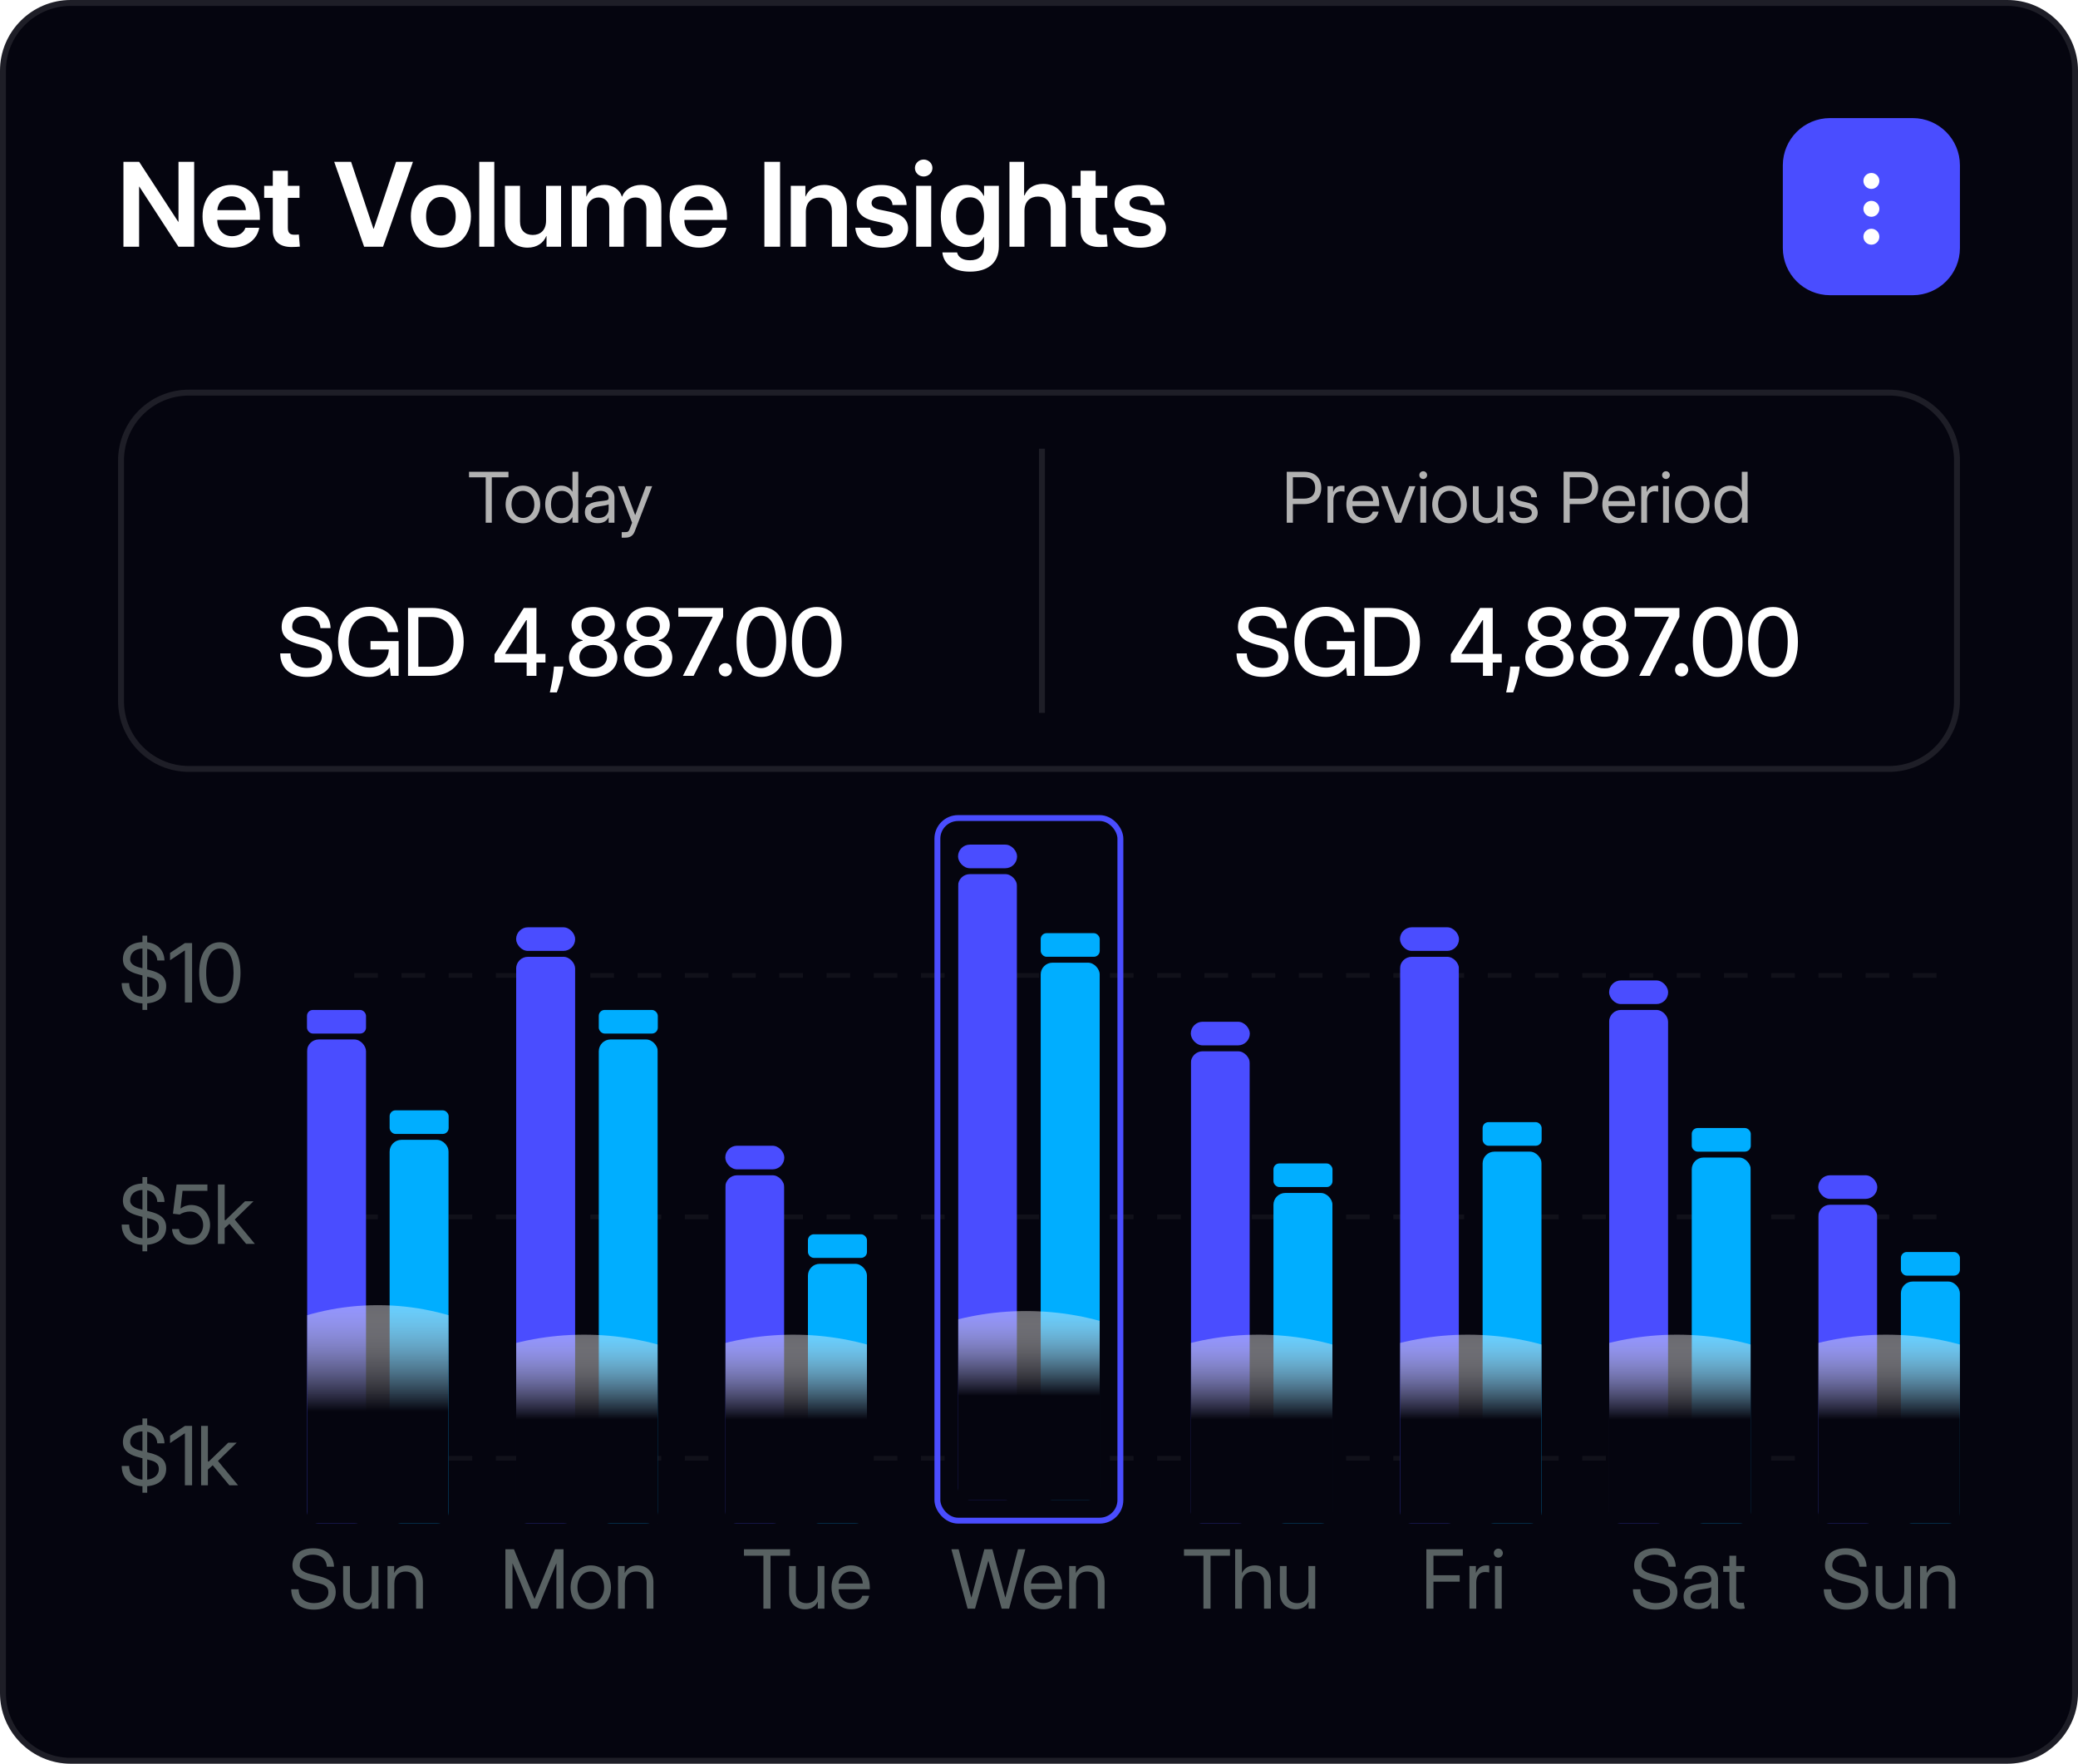 <svg width="337" height="286" viewBox="0 0 337 286" fill="none" xmlns="http://www.w3.org/2000/svg">
<path d="M0 11.489C0 5.144 5.144 0 11.489 0H325.511C331.856 0 337 5.144 337 11.489V274.511C337 280.856 331.856 286 325.511 286H11.489C5.144 286 0 280.856 0 274.511V11.489Z" fill="#05050F"/>
<path d="M11.488 0.479H325.512C331.592 0.479 336.521 5.408 336.521 11.488V274.512C336.521 280.592 331.592 285.521 325.512 285.521H11.488C5.408 285.521 0.479 280.592 0.479 274.512V11.488C0.479 5.408 5.408 0.479 11.488 0.479Z" stroke="white" stroke-opacity="0.1" stroke-width="0.957"/>
<path d="M20.018 40.008V26.245H22.57L28.909 35.969H28.947V26.245H31.49V40.008H28.937L22.598 30.266H22.561V40.008H20.018ZM37.614 40.157C34.697 40.157 32.845 38.147 32.845 35.081C32.845 32.07 34.697 29.985 37.567 29.985C40.4 29.985 42.148 32.023 42.148 35.071V35.66H35.239V35.698C35.23 37.138 36.127 38.297 37.642 38.306C38.661 38.297 39.54 37.773 39.801 36.932H42.045C41.69 38.886 39.979 40.157 37.614 40.157ZM35.248 34.08H39.876C39.83 32.753 38.848 31.836 37.567 31.836C36.211 31.836 35.323 32.883 35.248 34.08ZM47.29 40.055C45.495 40.055 44.242 39.251 44.242 37.343V32.08H42.84V30.135H44.242V27.685H46.683V30.135H48.571V32.08H46.683V36.941C46.683 37.913 47.141 38.063 47.795 38.063C48.066 38.063 48.319 38.044 48.468 38.026L48.627 39.989C48.356 40.017 47.898 40.055 47.29 40.055ZM56.939 26.245L60.557 37.081H60.613L64.232 26.245H66.971L62.119 40.008H59.052L54.2 26.245H56.939ZM71.505 40.157C68.579 40.157 66.634 38.119 66.634 35.081C66.634 32.023 68.579 29.985 71.505 29.985C74.432 29.985 76.377 32.023 76.377 35.081C76.377 38.119 74.441 40.157 71.505 40.157ZM71.505 38.194C72.917 38.194 73.908 36.979 73.908 35.081C73.908 33.173 72.927 31.939 71.505 31.939C70.075 31.939 69.093 33.173 69.103 35.081C69.103 36.979 70.084 38.194 71.505 38.194ZM80.163 26.245V40.008H77.723V26.245H80.163ZM88.559 35.754V30.135H90.99V40.008H88.634V38.278H88.596C88.148 39.372 87.11 40.157 85.567 40.157C83.501 40.157 81.893 38.746 81.893 36.277V30.135H84.333V35.903C84.333 37.334 85.137 38.1 86.399 38.1C87.624 38.1 88.559 37.353 88.559 35.754ZM92.729 40.008V30.135H95.085V31.864H95.122C95.543 30.752 96.656 29.985 98.039 29.985C99.432 29.985 100.526 30.77 100.854 31.883H100.891C101.293 30.789 102.471 29.985 103.986 29.985C105.855 29.985 107.258 31.21 107.258 33.519V40.008H104.827V33.893C104.827 32.612 104.032 32.033 103.051 32.023C101.882 32.033 101.171 32.837 101.171 34.005V40.008H98.806V33.79C98.806 32.725 98.105 32.033 97.076 32.023C96.029 32.033 95.169 32.781 95.169 34.155V40.008H92.729ZM113.363 40.157C110.446 40.157 108.595 38.147 108.595 35.081C108.595 32.07 110.446 29.985 113.316 29.985C116.149 29.985 117.898 32.023 117.898 35.071V35.66H110.988V35.698C110.979 37.138 111.877 38.297 113.391 38.306C114.41 38.297 115.289 37.773 115.551 36.932H117.795C117.439 38.886 115.729 40.157 113.363 40.157ZM110.998 34.08H115.626C115.579 32.753 114.597 31.836 113.316 31.836C111.961 31.836 111.072 32.883 110.998 34.08ZM126.508 26.245V40.008H123.965V26.245H126.508ZM130.688 34.389V40.008H128.247V30.135H130.613V31.864H130.65C131.09 30.77 132.128 29.985 133.67 29.985C135.746 29.985 137.345 31.397 137.345 33.865V40.008H134.914V34.239C134.914 32.809 134.11 32.042 132.838 32.042C131.613 32.042 130.688 32.79 130.688 34.389ZM147.031 33.239H144.74C144.721 32.379 144.001 31.836 142.973 31.836C142.019 31.836 141.346 32.266 141.346 32.912C141.346 33.454 141.786 33.809 142.646 33.996L144.403 34.361C146.255 34.753 147.264 35.576 147.264 37.044C147.264 38.998 145.479 40.167 143.076 40.167C140.57 40.167 138.868 39.017 138.71 36.922H141.131C141.234 37.867 141.944 38.316 143.066 38.316C144.123 38.316 144.805 37.913 144.805 37.24C144.805 36.642 144.272 36.361 143.487 36.193L141.832 35.847C139.888 35.445 138.934 34.473 138.934 32.996C138.934 31.154 140.533 29.994 142.936 29.994C145.348 29.994 146.974 31.21 147.031 33.239ZM148.583 40.008V30.135H151.023V40.008H148.583ZM149.798 28.62C149.013 28.62 148.377 28.003 148.377 27.246C148.377 26.488 149.013 25.871 149.798 25.871C150.583 25.871 151.219 26.488 151.219 27.246C151.219 28.003 150.583 28.62 149.798 28.62ZM157.306 44.047C154.65 44.047 153.033 42.859 152.827 40.933H155.211C155.417 41.794 156.24 42.205 157.315 42.205C158.736 42.205 159.587 41.485 159.587 40.008V38.418H159.55C159.045 39.428 158.044 40.055 156.632 40.055C154.192 40.055 152.575 38.222 152.575 35.062C152.575 31.846 154.361 29.985 156.651 29.985C158.362 29.985 159.166 31.004 159.521 31.752H159.587V30.135H161.99V39.933C161.99 42.794 160.017 44.047 157.306 44.047ZM157.306 38.11C158.736 38.11 159.587 36.997 159.587 35.071C159.587 33.108 158.736 31.995 157.324 31.995C155.847 31.995 155.052 33.22 155.052 35.071C155.052 36.922 155.828 38.11 157.306 38.11ZM166.141 34.211V40.008H163.71V26.245H166.085V31.696H166.15C166.599 30.593 167.627 29.817 169.17 29.817C171.246 29.817 172.835 31.21 172.835 33.697V40.008H170.404V34.071C170.414 32.64 169.619 31.874 168.347 31.874C167.123 31.874 166.141 32.612 166.141 34.211ZM178.295 40.055C176.5 40.055 175.247 39.251 175.247 37.343V32.08H173.845V30.135H175.247V27.685H177.688V30.135H179.576V32.08H177.688V36.941C177.688 37.913 178.146 38.063 178.8 38.063C179.071 38.063 179.324 38.044 179.473 38.026L179.632 39.989C179.361 40.017 178.903 40.055 178.295 40.055ZM188.86 33.239H186.57C186.551 32.379 185.831 31.836 184.802 31.836C183.849 31.836 183.176 32.266 183.176 32.912C183.176 33.454 183.615 33.809 184.475 33.996L186.233 34.361C188.084 34.753 189.094 35.576 189.094 37.044C189.094 38.998 187.308 40.167 184.905 40.167C182.4 40.167 180.698 39.017 180.539 36.922H182.961C183.063 37.867 183.774 38.316 184.896 38.316C185.952 38.316 186.635 37.913 186.635 37.24C186.635 36.642 186.102 36.361 185.317 36.193L183.662 35.847C181.717 35.445 180.763 34.473 180.763 32.996C180.763 31.154 182.362 29.994 184.765 29.994C187.177 29.994 188.804 31.21 188.86 33.239Z" fill="white"/>
<path d="M296.79 19.627H310.193C314.159 19.627 317.374 22.842 317.374 26.808V40.211C317.374 44.177 314.159 47.392 310.193 47.392H296.79C292.824 47.392 289.609 44.177 289.609 40.211V26.808C289.609 22.842 292.824 19.627 296.79 19.627Z" fill="#4A4DFF"/>
<path d="M296.79 19.627H310.193C314.159 19.627 317.374 22.842 317.374 26.808V40.211C317.374 44.177 314.159 47.392 310.193 47.392H296.79C292.824 47.392 289.609 44.177 289.609 40.211V26.808C289.609 22.842 292.824 19.627 296.79 19.627Z" stroke="#4A4DFF" stroke-width="0.957"/>
<path d="M303.492 28.047C302.781 28.047 302.199 28.628 302.199 29.339C302.199 30.05 302.781 30.632 303.492 30.632C304.203 30.632 304.784 30.05 304.784 29.339C304.784 28.628 304.203 28.047 303.492 28.047ZM303.492 37.094C302.781 37.094 302.199 37.676 302.199 38.387C302.199 39.097 302.781 39.679 303.492 39.679C304.203 39.679 304.784 39.097 304.784 38.387C304.784 37.676 304.203 37.094 303.492 37.094ZM303.492 32.571C302.781 32.571 302.199 33.152 302.199 33.863C302.199 34.574 302.781 35.156 303.492 35.156C304.203 35.156 304.784 34.574 304.784 33.863C304.784 33.152 304.203 32.571 303.492 32.571Z" fill="white"/>
<path d="M19.148 74.676C19.148 68.331 24.292 63.188 30.637 63.188H306.364C312.709 63.188 317.853 68.331 317.853 74.676V113.676C317.853 120.021 312.709 125.165 306.364 125.165H30.637C24.292 125.165 19.148 120.021 19.148 113.676V74.676Z" fill="#05050F"/>
<path d="M30.637 63.666H306.364C312.445 63.666 317.374 68.595 317.374 74.676V113.676C317.374 119.756 312.445 124.687 306.364 124.687H30.637C24.556 124.686 19.627 119.756 19.627 113.676V74.676C19.627 68.595 24.556 63.666 30.637 63.666Z" stroke="white" stroke-opacity="0.1" stroke-width="0.957"/>
<path d="M76.065 77.402V76.504H82.46V77.402H79.756V84.762H78.769V77.402H76.065ZM84.805 84.852C83.161 84.852 82 83.584 82 81.811C82 80.016 83.161 78.748 84.805 78.748C86.448 78.748 87.609 80.016 87.609 81.811C87.609 83.584 86.454 84.852 84.805 84.852ZM84.805 83.988C85.882 83.988 86.656 83.09 86.656 81.811C86.656 80.515 85.887 79.601 84.805 79.601C83.716 79.601 82.948 80.515 82.953 81.811C82.959 83.09 83.728 83.988 84.805 83.988ZM90.964 84.852C89.421 84.852 88.417 83.623 88.417 81.8C88.417 79.971 89.421 78.748 90.964 78.748C91.733 78.748 92.434 79.051 92.815 79.713H92.838V76.504H93.78V84.762H92.838V83.864H92.815C92.389 84.549 91.733 84.852 90.964 84.852ZM91.11 84.01C92.209 84.01 92.905 83.141 92.905 81.8C92.905 80.459 92.209 79.601 91.11 79.601C90.083 79.601 89.36 80.347 89.36 81.8C89.36 83.253 90.083 84.01 91.11 84.01ZM96.921 84.84C95.743 84.84 94.857 84.24 94.857 83.056C94.857 81.699 96.024 81.452 97.213 81.295C98.341 81.144 98.705 81.188 98.705 80.734V80.7C98.705 80.055 98.223 79.601 97.393 79.601C96.568 79.601 96.029 80.055 95.979 80.633H94.981C95.031 79.55 95.99 78.748 97.393 78.748C98.773 78.748 99.648 79.528 99.648 80.7V84.762H98.705V83.92H98.683C98.464 84.347 97.999 84.84 96.921 84.84ZM97.056 83.988C98.223 83.988 98.705 83.292 98.705 82.518V81.777C98.559 81.912 97.847 82.019 97.168 82.114C96.484 82.209 95.828 82.445 95.833 83.112C95.839 83.668 96.299 83.988 97.056 83.988ZM100.826 87.185V86.288H101.409C101.824 86.288 101.965 86.181 102.105 85.816L102.509 84.762L100.22 78.838H101.252L103.002 83.505H103.025L104.753 78.838H105.762L102.935 86.175C102.677 86.837 102.228 87.185 101.409 87.185H100.826Z" fill="#B2B2B2"/>
<path d="M49.748 109.769C47.093 109.769 45.447 108.348 45.447 105.955H47.115C47.123 107.406 48.125 108.311 49.778 108.311C51.281 108.311 52.187 107.585 52.187 106.523C52.187 105.274 51.05 105.125 49.898 104.833L48.671 104.526C47.183 104.152 45.679 103.479 45.679 101.661C45.679 99.687 47.212 98.4 49.651 98.4C52.074 98.4 53.555 99.762 53.608 101.856H51.969C51.887 100.637 51.05 99.837 49.614 99.837C48.207 99.837 47.385 100.555 47.385 101.617C47.385 102.761 48.94 103.008 49.905 103.247L50.863 103.487C52.538 103.905 53.884 104.653 53.884 106.486C53.884 108.505 52.314 109.769 49.748 109.769ZM59.935 109.769C56.794 109.769 54.819 107.593 54.819 104.085C54.819 100.555 56.884 98.4 59.965 98.4C62.396 98.4 64.333 100.001 64.58 102.499H62.882C62.635 100.936 61.461 99.904 59.973 99.904C57.804 99.904 56.525 101.519 56.525 104.085C56.525 106.635 57.736 108.266 59.988 108.266C61.783 108.258 62.98 106.994 63.054 105.326H60.085V103.958H64.647V109.59H63.383L63.211 108.244H63.196C62.374 109.193 61.394 109.769 59.935 109.769ZM66.173 109.59V98.58H70.003C73.264 98.58 75.201 100.652 75.201 104.07C75.201 107.503 73.264 109.59 69.891 109.59H66.173ZM67.849 108.116H69.808C72.344 108.116 73.556 106.613 73.556 104.07C73.556 101.542 72.344 100.053 69.913 100.053H67.849V108.116ZM80.198 107.436V106.104L84.947 98.58H86.996V106.03H88.462V107.436H86.996V109.59H85.411V107.436H80.198ZM85.426 106.03V100.562H85.343L81.94 105.94V106.03H85.426ZM91.379 108.079L91.305 108.67C91.133 109.956 90.564 111.579 90.302 112.282H89.173C89.308 111.609 89.652 110.143 89.786 108.692L89.831 108.079H91.379ZM96.196 109.739C93.885 109.739 92.269 108.438 92.277 106.643C92.269 105.267 93.242 104.107 94.491 103.89V103.808C93.399 103.561 92.681 102.552 92.688 101.362C92.681 99.679 94.162 98.43 96.196 98.43C98.216 98.43 99.697 99.679 99.712 101.362C99.697 102.552 98.971 103.561 97.902 103.808V103.89C99.128 104.107 100.108 105.267 100.116 106.643C100.108 108.438 98.493 109.739 96.196 109.739ZM96.196 108.378C97.558 108.378 98.425 107.645 98.425 106.546C98.425 105.401 97.475 104.586 96.196 104.586C94.895 104.586 93.952 105.401 93.967 106.546C93.952 107.645 94.82 108.378 96.196 108.378ZM96.196 103.262C97.296 103.255 98.081 102.559 98.096 101.504C98.081 100.472 97.318 99.784 96.196 99.792C95.059 99.784 94.296 100.472 94.296 101.504C94.296 102.552 95.082 103.255 96.196 103.262ZM105.112 109.739C102.801 109.739 101.185 108.438 101.193 106.643C101.185 105.267 102.158 104.107 103.407 103.89V103.808C102.315 103.561 101.597 102.552 101.604 101.362C101.597 99.679 103.078 98.43 105.112 98.43C107.131 98.43 108.612 99.679 108.627 101.362C108.612 102.552 107.887 103.561 106.817 103.808V103.89C108.044 104.107 109.024 105.267 109.031 106.643C109.024 108.438 107.408 109.739 105.112 109.739ZM105.112 108.378C106.473 108.378 107.341 107.645 107.341 106.546C107.341 105.401 106.391 104.586 105.112 104.586C103.811 104.586 102.868 105.401 102.883 106.546C102.868 107.645 103.736 108.378 105.112 108.378ZM105.112 103.262C106.211 103.255 106.997 102.559 107.012 101.504C106.997 100.472 106.234 99.784 105.112 99.792C103.975 99.784 103.212 100.472 103.212 101.504C103.212 102.552 103.998 103.255 105.112 103.262ZM110.752 109.59L115.553 100.091V100.001H110.004V98.58H117.274V100.053L112.487 109.59H110.752ZM117.633 109.687C117.027 109.687 116.556 109.208 116.563 108.603C116.556 108.004 117.019 107.54 117.633 107.533C118.224 107.54 118.695 108.004 118.71 108.603C118.695 109.201 118.224 109.687 117.633 109.687ZM123.474 109.769C120.931 109.769 119.435 107.69 119.443 104.085C119.443 100.51 120.946 98.43 123.474 98.43C126.002 98.43 127.506 100.51 127.513 104.085C127.506 107.698 126.01 109.769 123.474 109.769ZM123.474 108.341C124.963 108.341 125.86 106.845 125.86 104.085C125.853 101.347 124.948 99.837 123.474 99.844C121.993 99.837 121.088 101.347 121.103 104.085C121.088 106.845 121.986 108.341 123.474 108.341ZM132.45 109.769C129.907 109.769 128.411 107.69 128.418 104.085C128.418 100.51 129.922 98.43 132.45 98.43C134.978 98.43 136.481 100.51 136.489 104.085C136.481 107.698 134.985 109.769 132.45 109.769ZM132.45 108.341C133.938 108.341 134.836 106.845 134.836 104.085C134.828 101.347 133.923 99.837 132.45 99.844C130.969 99.837 130.064 101.347 130.079 104.085C130.064 106.845 130.961 108.341 132.45 108.341Z" fill="white"/>
<line x1="168.979" y1="72.762" x2="168.979" y2="115.591" stroke="white" stroke-opacity="0.1" stroke-width="0.957"/>
<path d="M208.677 84.762V76.504H211.47C213.406 76.504 214.275 77.66 214.275 79.118C214.275 80.577 213.406 81.744 211.482 81.744H209.675V84.762H208.677ZM209.675 80.857H211.448C212.777 80.857 213.294 80.111 213.288 79.118C213.294 78.126 212.777 77.391 211.437 77.391H209.675V80.857ZM215.296 84.762V78.838H216.194V79.769H216.216C216.435 79.158 216.901 78.748 217.641 78.748C217.815 78.748 217.966 78.771 218.045 78.782V79.735C217.966 79.713 217.736 79.668 217.462 79.668C216.805 79.668 216.239 80.111 216.239 81.115V84.762H215.296ZM221.074 84.852C219.425 84.852 218.348 83.595 218.348 81.811C218.348 80.016 219.414 78.748 221.052 78.748C222.701 78.748 223.666 80.016 223.666 81.811V82.069H219.335C219.346 83.118 219.997 83.988 221.074 83.988C221.809 83.988 222.443 83.584 222.622 82.967H223.576C223.352 84.1 222.342 84.852 221.074 84.852ZM219.341 81.261H222.69C222.656 80.274 221.96 79.601 221.029 79.601C220.02 79.601 219.408 80.392 219.341 81.261ZM229.545 78.838L227.256 84.762H226.291L224.002 78.838H225.035L226.785 83.505H226.807L228.535 78.838H229.545ZM230.341 84.762V78.838H231.284V84.762H230.341ZM230.813 77.671C230.459 77.671 230.179 77.391 230.184 77.043C230.179 76.695 230.459 76.415 230.813 76.415C231.155 76.415 231.435 76.695 231.441 77.043C231.435 77.391 231.155 77.671 230.813 77.671ZM235.076 84.852C233.432 84.852 232.271 83.584 232.271 81.811C232.271 80.016 233.432 78.748 235.076 78.748C236.72 78.748 237.881 80.016 237.881 81.811C237.881 83.584 236.725 84.852 235.076 84.852ZM235.076 83.988C236.153 83.988 236.927 83.09 236.927 81.811C236.927 80.515 236.159 79.601 235.076 79.601C233.988 79.601 233.219 80.515 233.225 81.811C233.23 83.09 233.999 83.988 235.076 83.988ZM242.84 82.305V78.838H243.782V84.762H242.862V83.808H242.84C242.582 84.38 242.026 84.852 241.09 84.852C239.895 84.852 238.868 84.094 238.868 82.518V78.838H239.811V82.451C239.811 83.477 240.394 83.999 241.28 83.999C242.144 83.999 242.84 83.499 242.84 82.305ZM249.257 80.633H248.326C248.315 80.005 247.832 79.601 247.069 79.601C246.34 79.601 245.847 79.949 245.847 80.454C245.847 80.902 246.217 81.149 246.789 81.284L247.743 81.508C248.876 81.777 249.381 82.316 249.381 83.124C249.381 84.223 248.416 84.852 247.126 84.852C245.858 84.852 244.859 84.257 244.781 82.967H245.723C245.79 83.673 246.273 83.999 247.103 83.999C247.922 83.999 248.427 83.673 248.427 83.146C248.427 82.697 248.068 82.484 247.541 82.361L246.587 82.136C245.488 81.878 244.915 81.317 244.915 80.454C244.915 79.444 245.802 78.748 247.069 78.748C248.304 78.748 249.224 79.455 249.257 80.633ZM253.577 84.762V76.504H256.37C258.306 76.504 259.175 77.66 259.175 79.118C259.175 80.577 258.306 81.744 256.382 81.744H254.575V84.762H253.577ZM254.575 80.857H256.348C257.677 80.857 258.193 80.111 258.188 79.118C258.193 78.126 257.677 77.391 256.337 77.391H254.575V80.857ZM262.586 84.852C260.937 84.852 259.86 83.595 259.86 81.811C259.86 80.016 260.925 78.748 262.563 78.748C264.213 78.748 265.178 80.016 265.178 81.811V82.069H260.847C260.858 83.118 261.509 83.988 262.586 83.988C263.321 83.988 263.955 83.584 264.134 82.967H265.088C264.863 84.1 263.854 84.852 262.586 84.852ZM260.852 81.261H264.201C264.168 80.274 263.472 79.601 262.541 79.601C261.531 79.601 260.92 80.392 260.852 81.261ZM266.165 84.762V78.838H267.062V79.769H267.085C267.304 79.158 267.769 78.748 268.51 78.748C268.684 78.748 268.835 78.771 268.914 78.782V79.735C268.835 79.713 268.605 79.668 268.33 79.668C267.674 79.668 267.107 80.111 267.107 81.115V84.762H266.165ZM269.71 84.762V78.838H270.653V84.762H269.71ZM270.181 77.671C269.828 77.671 269.547 77.391 269.553 77.043C269.547 76.695 269.828 76.415 270.181 76.415C270.524 76.415 270.804 76.695 270.81 77.043C270.804 77.391 270.524 77.671 270.181 77.671ZM274.445 84.852C272.801 84.852 271.64 83.584 271.64 81.811C271.64 80.016 272.801 78.748 274.445 78.748C276.088 78.748 277.25 80.016 277.25 81.811C277.25 83.584 276.094 84.852 274.445 84.852ZM274.445 83.988C275.522 83.988 276.296 83.09 276.296 81.811C276.296 80.515 275.527 79.601 274.445 79.601C273.356 79.601 272.588 80.515 272.594 81.811C272.599 83.09 273.368 83.988 274.445 83.988ZM280.604 84.852C279.061 84.852 278.057 83.623 278.057 81.8C278.057 79.971 279.061 78.748 280.604 78.748C281.373 78.748 282.074 79.051 282.455 79.713H282.478V76.504H283.42V84.762H282.478V83.864H282.455C282.029 84.549 281.373 84.852 280.604 84.852ZM280.75 84.01C281.849 84.01 282.545 83.141 282.545 81.8C282.545 80.459 281.849 79.601 280.75 79.601C279.723 79.601 279 80.347 279 81.8C279 83.253 279.723 84.01 280.75 84.01Z" fill="#B2B2B2"/>
<path d="M204.836 109.769C202.181 109.769 200.535 108.348 200.535 105.955H202.203C202.21 107.406 203.213 108.311 204.866 108.311C206.369 108.311 207.274 107.585 207.274 106.523C207.274 105.274 206.137 105.125 204.985 104.833L203.759 104.526C202.27 104.152 200.767 103.479 200.767 101.661C200.767 99.687 202.3 98.4 204.739 98.4C207.162 98.4 208.643 99.762 208.695 101.856H207.057C206.975 100.637 206.137 99.837 204.701 99.837C203.295 99.837 202.472 100.555 202.472 101.617C202.472 102.761 204.028 103.008 204.993 103.247L205.95 103.487C207.626 103.905 208.972 104.653 208.972 106.486C208.972 108.505 207.401 109.769 204.836 109.769ZM215.023 109.769C211.882 109.769 209.907 107.593 209.907 104.085C209.907 100.555 211.971 98.4 215.053 98.4C217.484 98.4 219.421 100.001 219.668 102.499H217.97C217.723 100.936 216.549 99.904 215.06 99.904C212.891 99.904 211.612 101.519 211.612 104.085C211.612 106.635 212.824 108.266 215.075 108.266C216.87 108.258 218.067 106.994 218.142 105.326H215.173V103.958H219.735V109.59H218.471L218.299 108.244H218.284C217.461 109.193 216.481 109.769 215.023 109.769ZM221.261 109.59V98.58H225.09C228.352 98.58 230.289 100.652 230.289 104.07C230.289 107.503 228.352 109.59 224.978 109.59H221.261ZM222.936 108.116H224.896C227.432 108.116 228.643 106.613 228.643 104.07C228.643 101.542 227.432 100.053 225.001 100.053H222.936V108.116ZM235.285 107.436V106.104L240.035 98.58H242.084V106.03H243.55V107.436H242.084V109.59H240.498V107.436H235.285ZM240.513 106.03V100.562H240.431L237.028 105.94V106.03H240.513ZM246.467 108.079L246.392 108.67C246.22 109.956 245.652 111.579 245.39 112.282H244.261C244.395 111.609 244.739 110.143 244.874 108.692L244.919 108.079H246.467ZM251.284 109.739C248.973 109.739 247.357 108.438 247.365 106.643C247.357 105.267 248.33 104.107 249.579 103.89V103.808C248.487 103.561 247.769 102.552 247.776 101.362C247.769 99.679 249.25 98.43 251.284 98.43C253.303 98.43 254.784 99.679 254.799 101.362C254.784 102.552 254.059 103.561 252.989 103.808V103.89C254.216 104.107 255.196 105.267 255.203 106.643C255.196 108.438 253.58 109.739 251.284 109.739ZM251.284 108.378C252.645 108.378 253.513 107.645 253.513 106.546C253.513 105.401 252.563 104.586 251.284 104.586C249.983 104.586 249.04 105.401 249.055 106.546C249.04 107.645 249.908 108.378 251.284 108.378ZM251.284 103.262C252.383 103.255 253.169 102.559 253.184 101.504C253.169 100.472 252.406 99.784 251.284 99.792C250.147 99.784 249.384 100.472 249.384 101.504C249.384 102.552 250.17 103.255 251.284 103.262ZM260.2 109.739C257.888 109.739 256.273 108.438 256.28 106.643C256.273 105.267 257.245 104.107 258.494 103.89V103.808C257.402 103.561 256.684 102.552 256.692 101.362C256.684 99.679 258.165 98.43 260.2 98.43C262.219 98.43 263.7 99.679 263.715 101.362C263.7 102.552 262.975 103.561 261.905 103.808V103.89C263.132 104.107 264.111 105.267 264.119 106.643C264.111 108.438 262.496 109.739 260.2 109.739ZM260.2 108.378C261.561 108.378 262.429 107.645 262.429 106.546C262.429 105.401 261.479 104.586 260.2 104.586C258.898 104.586 257.956 105.401 257.971 106.546C257.956 107.645 258.823 108.378 260.2 108.378ZM260.2 103.262C261.299 103.255 262.084 102.559 262.099 101.504C262.084 100.472 261.322 99.784 260.2 99.792C259.063 99.784 258.3 100.472 258.3 101.504C258.3 102.552 259.085 103.255 260.2 103.262ZM265.839 109.59L270.641 100.091V100.001H265.091V98.58H272.361V100.053L267.574 109.59H265.839ZM272.72 109.687C272.115 109.687 271.643 109.208 271.651 108.603C271.643 108.004 272.107 107.54 272.72 107.533C273.311 107.54 273.783 108.004 273.797 108.603C273.783 109.201 273.311 109.687 272.72 109.687ZM278.562 109.769C276.019 109.769 274.523 107.69 274.531 104.085C274.531 100.51 276.034 98.43 278.562 98.43C281.09 98.43 282.593 100.51 282.601 104.085C282.593 107.698 281.098 109.769 278.562 109.769ZM278.562 108.341C280.05 108.341 280.948 106.845 280.948 104.085C280.941 101.347 280.035 99.837 278.562 99.844C277.081 99.837 276.176 101.347 276.191 104.085C276.176 106.845 277.074 108.341 278.562 108.341ZM287.537 109.769C284.994 109.769 283.499 107.69 283.506 104.085C283.506 100.51 285.009 98.43 287.537 98.43C290.066 98.43 291.569 100.51 291.576 104.085C291.569 107.698 290.073 109.769 287.537 109.769ZM287.537 108.341C289.026 108.341 289.923 106.845 289.923 104.085C289.916 101.347 289.011 99.837 287.537 99.844C286.057 99.837 285.152 101.347 285.166 104.085C285.152 106.845 286.049 108.341 287.537 108.341Z" fill="white"/>
<path d="M23.101 163.763V162.709C21.001 162.598 19.738 161.341 19.738 159.417H20.942C20.942 160.68 21.753 161.525 23.101 161.642V158.174L22.512 158.017C21.315 157.702 19.934 157.166 19.934 155.556C19.934 153.907 21.131 152.84 23.101 152.768V151.721H23.874V152.801C25.595 152.997 26.629 154.109 26.675 155.752H25.51C25.451 154.764 24.862 154.064 23.874 153.861V157.199L24.397 157.336C25.7 157.676 26.95 158.239 26.95 159.875C26.95 161.485 25.791 162.552 23.874 162.696V163.763H23.101ZM23.101 157.009V153.808C21.858 153.861 21.112 154.535 21.112 155.556C21.112 156.505 22.251 156.806 23.101 157.009ZM23.874 161.636C25.058 161.505 25.759 160.85 25.759 159.915C25.759 158.769 24.803 158.593 23.874 158.37V161.636ZM31.151 152.925V162.559H29.986V154.142H29.934L27.578 155.713V154.522L29.986 152.925H31.151ZM35.654 162.689C33.527 162.689 32.303 160.89 32.303 157.742C32.303 154.62 33.547 152.794 35.654 152.794C37.761 152.794 38.998 154.62 39.005 157.742C38.998 160.89 37.775 162.689 35.654 162.689ZM35.654 161.655C37.055 161.655 37.873 160.248 37.879 157.742C37.873 155.242 37.041 153.808 35.654 153.815C34.26 153.808 33.429 155.242 33.442 157.742C33.429 160.248 34.247 161.655 35.654 161.655Z" fill="#586162"/>
<line opacity="0.5" x1="57.443" y1="158.176" x2="317.852" y2="158.176" stroke="white" stroke-opacity="0.1" stroke-width="0.766" stroke-linejoin="round" stroke-dasharray="3.83 3.83"/>
<path d="M23.101 202.911V201.858C21.001 201.746 19.738 200.49 19.738 198.566H20.942C20.942 199.829 21.753 200.673 23.101 200.791V197.322L22.512 197.165C21.315 196.851 19.934 196.314 19.934 194.704C19.934 193.055 21.131 191.988 23.101 191.916V190.869H23.874V191.949C25.595 192.145 26.629 193.258 26.675 194.901H25.51C25.451 193.912 24.862 193.212 23.874 193.009V196.347L24.397 196.484C25.7 196.825 26.95 197.388 26.95 199.024C26.95 200.634 25.791 201.7 23.874 201.844V202.911H23.101ZM23.101 196.157V192.957C21.858 193.009 21.112 193.683 21.112 194.704C21.112 195.653 22.251 195.954 23.101 196.157ZM23.874 200.784C25.058 200.653 25.759 199.999 25.759 199.063C25.759 197.918 24.803 197.741 23.874 197.518V200.784ZM30.89 201.838C29.234 201.838 27.971 200.765 27.905 199.299H29.031C29.116 200.169 29.901 200.804 30.89 200.804C32.081 200.804 32.944 199.894 32.944 198.657C32.944 197.401 32.041 196.465 30.811 196.458C30.222 196.452 29.541 196.661 29.149 196.943L28.049 196.812L28.638 192.073H33.638V193.107H29.607L29.279 195.948H29.332C29.725 195.634 30.353 195.405 31.007 195.398C32.774 195.405 34.07 196.772 34.07 198.644C34.07 200.483 32.729 201.838 30.89 201.838ZM35.34 201.707V192.073H36.439V197.846H36.583L39.738 194.796H41.112L38.069 197.754L41.335 201.707H39.921L37.218 198.454L36.439 199.161V201.707H35.34Z" fill="#586162"/>
<line opacity="0.5" x1="57.443" y1="197.324" x2="317.852" y2="197.324" stroke="white" stroke-opacity="0.1" stroke-width="0.766" stroke-linejoin="round" stroke-dasharray="3.83 3.83"/>
<path d="M23.101 242.06V241.006C21.001 240.895 19.738 239.638 19.738 237.714H20.942C20.942 238.977 21.753 239.821 23.101 239.939V236.471L22.512 236.313C21.315 235.999 19.934 235.463 19.934 233.853C19.934 232.203 21.131 231.137 23.101 231.065V230.018H23.874V231.097C25.595 231.294 26.629 232.406 26.675 234.049H25.51C25.451 233.061 24.862 232.361 23.874 232.158V235.495L24.397 235.633C25.7 235.973 26.95 236.536 26.95 238.172C26.95 239.782 25.791 240.849 23.874 240.993V242.06H23.101ZM23.101 235.306V232.105C21.858 232.158 21.112 232.832 21.112 233.853C21.112 234.802 22.251 235.103 23.101 235.306ZM23.874 239.933C25.058 239.802 25.759 239.147 25.759 238.211C25.759 237.066 24.803 236.889 23.874 236.667V239.933ZM31.151 231.222V240.855H29.986V232.439H29.934L27.578 234.01V232.819L29.986 231.222H31.151ZM32.617 240.855V231.222H33.717V236.994H33.861L37.015 233.944H38.39L35.346 236.903L38.612 240.855H37.199L34.496 237.603L33.717 238.31V240.855H32.617Z" fill="#586162"/>
<line opacity="0.5" x1="57.443" y1="236.473" x2="317.852" y2="236.473" stroke="white" stroke-opacity="0.1" stroke-width="0.766" stroke-linejoin="round" stroke-dasharray="3.83 3.83"/>
<g clip-path="url(#clip0_11992_1763)">
<rect x="49.785" y="163.77" width="9.574" height="3.83" rx="0.957" fill="#4A4DFF"/>
<g filter="url(#filter0_f_11992_1763)">
<rect x="49.785" y="168.555" width="9.574" height="78.506" rx="1.915" fill="#4A4DFF"/>
</g>
<rect x="63.188" y="180.047" width="9.574" height="3.83" rx="0.957" fill="#00AEFF"/>
<g filter="url(#filter1_f_11992_1763)">
<rect x="63.188" y="184.832" width="9.574" height="62.23" rx="1.915" fill="#00AEFF"/>
</g>
<g filter="url(#filter2_f_11992_1763)">
<ellipse cx="61.274" cy="257.116" rx="43.082" ry="45.476" fill="url(#paint0_linear_11992_1763)"/>
</g>
</g>
<g clip-path="url(#clip1_11992_1763)">
<g clip-path="url(#clip2_11992_1763)">
<rect x="83.703" y="150.367" width="9.574" height="3.83" rx="1.915" fill="#4A4DFF"/>
<g filter="url(#filter3_f_11992_1763)">
<rect x="83.703" y="155.152" width="9.574" height="91.909" rx="1.915" fill="#4A4DFF"/>
</g>
</g>
<rect x="97.107" y="163.77" width="9.574" height="3.83" rx="0.957" fill="#00AEFF"/>
<g filter="url(#filter4_f_11992_1763)">
<rect x="97.107" y="168.555" width="9.574" height="78.506" rx="1.915" fill="#00AEFF"/>
</g>
<g filter="url(#filter5_f_11992_1763)">
<ellipse cx="94.712" cy="252.806" rx="40.689" ry="36.381" fill="url(#paint1_linear_11992_1763)"/>
</g>
</g>
<g clip-path="url(#clip3_11992_1763)">
<g clip-path="url(#clip4_11992_1763)">
<rect x="117.623" y="185.789" width="9.574" height="3.83" rx="1.915" fill="#4A4DFF"/>
<g filter="url(#filter6_f_11992_1763)">
<rect x="117.623" y="190.578" width="9.574" height="56.486" rx="1.915" fill="#4A4DFF"/>
</g>
</g>
<rect x="131.027" y="200.148" width="9.574" height="3.83" rx="0.957" fill="#00AEFF"/>
<g filter="url(#filter7_f_11992_1763)">
<rect x="131.027" y="204.938" width="9.574" height="42.125" rx="1.915" fill="#00AEFF"/>
</g>
<g filter="url(#filter8_f_11992_1763)">
<ellipse cx="128.634" cy="252.806" rx="40.689" ry="36.381" fill="url(#paint2_linear_11992_1763)"/>
</g>
</g>
<rect x="152.02" y="132.654" width="29.679" height="113.929" rx="3.351" stroke="#4A4DFF" stroke-width="0.957"/>
<g clip-path="url(#clip5_11992_1763)">
<g clip-path="url(#clip6_11992_1763)">
<rect x="155.371" y="136.961" width="9.574" height="3.83" rx="1.915" fill="#4A4DFF"/>
<g filter="url(#filter9_f_11992_1763)">
<rect x="155.371" y="141.746" width="9.574" height="101.483" rx="1.915" fill="#4A4DFF"/>
</g>
</g>
<rect x="168.775" y="151.32" width="9.574" height="3.83" rx="0.957" fill="#00AEFF"/>
<g filter="url(#filter10_f_11992_1763)">
<rect x="168.775" y="156.105" width="9.574" height="87.122" rx="1.915" fill="#00AEFF"/>
</g>
<g filter="url(#filter11_f_11992_1763)">
<ellipse cx="166.382" cy="248.974" rx="40.689" ry="36.381" fill="url(#paint3_linear_11992_1763)"/>
</g>
</g>
<g clip-path="url(#clip7_11992_1763)">
<g clip-path="url(#clip8_11992_1763)">
<rect x="193.119" y="165.684" width="9.574" height="3.83" rx="1.915" fill="#4A4DFF"/>
<g filter="url(#filter12_f_11992_1763)">
<rect x="193.119" y="170.473" width="9.574" height="76.591" rx="1.915" fill="#4A4DFF"/>
</g>
</g>
<rect x="206.523" y="188.66" width="9.574" height="3.83" rx="0.957" fill="#00AEFF"/>
<g filter="url(#filter13_f_11992_1763)">
<rect x="206.523" y="193.449" width="9.574" height="53.614" rx="1.915" fill="#00AEFF"/>
</g>
<g filter="url(#filter14_f_11992_1763)">
<ellipse cx="204.13" cy="252.806" rx="40.689" ry="36.381" fill="url(#paint4_linear_11992_1763)"/>
</g>
</g>
<g clip-path="url(#clip9_11992_1763)">
<g clip-path="url(#clip10_11992_1763)">
<rect x="227.039" y="150.367" width="9.574" height="3.83" rx="1.915" fill="#4A4DFF"/>
<g filter="url(#filter15_f_11992_1763)">
<rect x="227.039" y="155.152" width="9.574" height="91.909" rx="1.915" fill="#4A4DFF"/>
</g>
</g>
<rect x="240.443" y="181.961" width="9.574" height="3.83" rx="0.957" fill="#00AEFF"/>
<g filter="url(#filter16_f_11992_1763)">
<rect x="240.443" y="186.746" width="9.574" height="60.315" rx="1.915" fill="#00AEFF"/>
</g>
<g filter="url(#filter17_f_11992_1763)">
<ellipse cx="238.048" cy="252.806" rx="40.689" ry="36.381" fill="url(#paint5_linear_11992_1763)"/>
</g>
</g>
<g clip-path="url(#clip11_11992_1763)">
<g clip-path="url(#clip12_11992_1763)">
<rect x="260.957" y="158.984" width="9.574" height="3.83" rx="1.915" fill="#4A4DFF"/>
<g filter="url(#filter18_f_11992_1763)">
<rect x="260.957" y="163.77" width="9.574" height="83.293" rx="1.915" fill="#4A4DFF"/>
</g>
</g>
<rect x="274.361" y="182.918" width="9.574" height="3.83" rx="0.957" fill="#00AEFF"/>
<g filter="url(#filter19_f_11992_1763)">
<rect x="274.361" y="187.703" width="9.574" height="59.358" rx="1.915" fill="#00AEFF"/>
</g>
<g filter="url(#filter20_f_11992_1763)">
<ellipse cx="271.966" cy="252.806" rx="40.689" ry="36.381" fill="url(#paint6_linear_11992_1763)"/>
</g>
</g>
<g clip-path="url(#clip13_11992_1763)">
<g clip-path="url(#clip14_11992_1763)">
<rect x="294.875" y="190.578" width="9.574" height="3.83" rx="1.915" fill="#4A4DFF"/>
<g filter="url(#filter21_f_11992_1763)">
<rect x="294.875" y="195.363" width="9.574" height="51.699" rx="1.915" fill="#4A4DFF"/>
</g>
</g>
<rect x="308.279" y="203.023" width="9.574" height="3.83" rx="0.957" fill="#00AEFF"/>
<g filter="url(#filter22_f_11992_1763)">
<rect x="308.279" y="207.809" width="9.574" height="39.253" rx="1.915" fill="#00AEFF"/>
</g>
<g filter="url(#filter23_f_11992_1763)">
<ellipse cx="305.884" cy="252.806" rx="40.689" ry="36.381" fill="url(#paint7_linear_11992_1763)"/>
</g>
</g>
<path d="M50.898 261.013C48.62 261.013 47.233 259.73 47.233 257.714H48.437C48.437 259.082 49.386 259.952 50.937 259.952C52.377 259.952 53.254 259.259 53.254 258.211C53.254 256.955 52.109 256.863 51.107 256.601L50.008 256.313C48.81 255.999 47.429 255.463 47.429 253.853C47.429 252.151 48.706 251.065 50.793 251.065C52.861 251.065 54.118 252.23 54.17 254.049H53.005C52.933 252.871 52.115 252.099 50.754 252.099C49.419 252.099 48.607 252.792 48.607 253.853C48.607 254.985 50.217 255.194 51.042 255.41L51.893 255.633C53.195 255.973 54.445 256.536 54.445 258.172C54.445 259.906 53.097 261.013 50.898 261.013ZM60.283 257.989V253.944H61.382V260.855H60.309V259.743H60.283C59.982 260.41 59.334 260.96 58.241 260.96C56.847 260.96 55.649 260.077 55.649 258.238V253.944H56.749V258.159C56.749 259.357 57.429 259.965 58.464 259.965C59.471 259.965 60.283 259.383 60.283 257.989ZM63.948 256.811V260.855H62.848V253.944H63.922V255.057H63.948C64.249 254.389 64.897 253.84 65.99 253.84C67.384 253.84 68.582 254.723 68.582 256.562V260.855H67.482V256.641C67.482 255.443 66.801 254.834 65.767 254.834C64.76 254.834 63.948 255.417 63.948 256.811Z" fill="#586162"/>
<path d="M81.962 260.855V251.222H83.349L86.674 259.272H86.7L89.998 251.222H91.386V260.855H90.234V253.539H90.208L87.197 260.855H86.15L83.139 253.539H83.113V260.855H81.962ZM95.81 260.96C93.892 260.96 92.538 259.481 92.538 257.413C92.538 255.319 93.892 253.84 95.81 253.84C97.728 253.84 99.082 255.319 99.082 257.413C99.082 259.481 97.734 260.96 95.81 260.96ZM95.81 259.952C97.067 259.952 97.97 258.905 97.97 257.413C97.97 255.901 97.073 254.834 95.81 254.834C94.54 254.834 93.644 255.901 93.65 257.413C93.657 258.905 94.553 259.952 95.81 259.952ZM101.334 256.811V260.855H100.234V253.944H101.307V255.057H101.334C101.635 254.389 102.283 253.84 103.376 253.84C104.77 253.84 105.967 254.723 105.967 256.562V260.855H104.868V256.641C104.868 255.443 104.187 254.834 103.153 254.834C102.145 254.834 101.334 255.417 101.334 256.811Z" fill="#586162"/>
<path d="M120.652 252.269V251.222H128.113V252.269H124.958V260.855H123.806V252.269H120.652ZM132.602 257.989V253.944H133.702V260.855H132.629V259.743H132.602C132.301 260.41 131.653 260.96 130.56 260.96C129.166 260.96 127.969 260.077 127.969 258.238V253.944H129.068V258.159C129.068 259.357 129.749 259.965 130.783 259.965C131.791 259.965 132.602 259.383 132.602 257.989ZM138.034 260.96C136.11 260.96 134.854 259.494 134.854 257.413C134.854 255.319 136.097 253.84 138.008 253.84C139.932 253.84 141.058 255.319 141.058 257.413V257.714H136.006C136.019 258.938 136.778 259.952 138.034 259.952C138.892 259.952 139.631 259.481 139.841 258.761H140.953C140.692 260.083 139.514 260.96 138.034 260.96ZM136.012 256.772H139.919C139.88 255.62 139.069 254.834 137.982 254.834C136.804 254.834 136.091 255.757 136.012 256.772Z" fill="#586162"/>
<path d="M156.923 260.855L154.292 251.222H155.47L157.525 259.062H157.538L159.632 251.222H160.941L163.035 259.062H163.048L165.103 251.222H166.281L163.651 260.855H162.446L160.3 253.133H160.273L158.127 260.855H156.923ZM169.227 260.96C167.302 260.96 166.046 259.494 166.046 257.413C166.046 255.319 167.289 253.84 169.2 253.84C171.124 253.84 172.25 255.319 172.25 257.413V257.714H167.198C167.211 258.938 167.97 259.952 169.227 259.952C170.084 259.952 170.823 259.481 171.033 258.761H172.145C171.884 260.083 170.706 260.96 169.227 260.96ZM167.204 256.772H171.111C171.072 255.62 170.261 254.834 169.174 254.834C167.996 254.834 167.283 255.757 167.204 256.772ZM174.502 256.811V260.855H173.402V253.944H174.475V255.057H174.502C174.803 254.389 175.45 253.84 176.543 253.84C177.937 253.84 179.135 254.723 179.135 256.562V260.855H178.036V256.641C178.036 255.443 177.355 254.834 176.321 254.834C175.313 254.834 174.502 255.417 174.502 256.811Z" fill="#586162"/>
<path d="M192.011 252.269V251.222H199.472V252.269H196.318V260.855H195.166V252.269H192.011ZM201.41 256.811V260.855H200.31V251.222H201.41V255.057H201.436C201.737 254.389 202.411 253.84 203.504 253.84C204.898 253.84 206.095 254.723 206.095 256.562V260.855H204.996V256.641C204.996 255.443 204.315 254.834 203.281 254.834C202.273 254.834 201.41 255.417 201.41 256.811ZM212.195 257.989V253.944H213.295V260.855H212.221V259.743H212.195C211.894 260.41 211.246 260.96 210.153 260.96C208.759 260.96 207.561 260.077 207.561 258.238V253.944H208.661V258.159C208.661 259.357 209.342 259.965 210.376 259.965C211.384 259.965 212.195 259.383 212.195 257.989Z" fill="#586162"/>
<path d="M231.319 260.855V251.222H237.236V252.269H232.471V255.437H236.725V256.484H232.471V260.855H231.319ZM238.309 260.855V253.944H239.356V255.031H239.382C239.638 254.317 240.181 253.84 241.045 253.84C241.248 253.84 241.424 253.866 241.516 253.879V254.991C241.424 254.965 241.156 254.913 240.835 254.913C240.069 254.913 239.408 255.43 239.408 256.601V260.855H238.309ZM242.445 260.855V253.944H243.545V260.855H242.445ZM242.995 252.583C242.583 252.583 242.255 252.256 242.262 251.85C242.255 251.444 242.583 251.117 242.995 251.117C243.394 251.117 243.721 251.444 243.728 251.85C243.721 252.256 243.394 252.583 242.995 252.583Z" fill="#586162"/>
<path d="M268.492 261.013C266.214 261.013 264.827 259.73 264.827 257.714H266.031C266.031 259.082 266.98 259.952 268.531 259.952C269.971 259.952 270.848 259.259 270.848 258.211C270.848 256.955 269.703 256.863 268.701 256.601L267.602 256.313C266.404 255.999 265.023 255.463 265.023 253.853C265.023 252.151 266.299 251.065 268.387 251.065C270.455 251.065 271.712 252.23 271.764 254.049H270.599C270.527 252.871 269.709 252.099 268.348 252.099C267.013 252.099 266.201 252.792 266.201 253.853C266.201 254.985 267.811 255.194 268.636 255.41L269.487 255.633C270.789 255.973 272.039 256.536 272.039 258.172C272.039 259.906 270.691 261.013 268.492 261.013ZM275.442 260.947C274.068 260.947 273.034 260.247 273.034 258.866C273.034 257.282 274.395 256.994 275.783 256.811C277.098 256.634 277.523 256.687 277.523 256.156V256.117C277.523 255.365 276.961 254.834 275.992 254.834C275.03 254.834 274.402 255.365 274.343 256.039H273.178C273.237 254.776 274.356 253.84 275.992 253.84C277.602 253.84 278.623 254.749 278.623 256.117V260.855H277.523V259.874H277.497C277.242 260.371 276.699 260.947 275.442 260.947ZM275.599 259.952C276.961 259.952 277.523 259.141 277.523 258.238V257.374C277.353 257.531 276.522 257.655 275.73 257.766C274.932 257.878 274.166 258.153 274.173 258.931C274.179 259.579 274.716 259.952 275.599 259.952ZM282.288 260.908C281.398 260.908 280.469 260.424 280.469 259.232V254.887H279.461V253.944H280.469V252.269H281.568V253.944H282.903V254.887H281.568V259.062C281.568 259.861 281.974 259.913 282.393 259.913C282.55 259.913 282.707 259.893 282.785 259.874L282.969 260.829C282.812 260.869 282.596 260.908 282.288 260.908Z" fill="#586162"/>
<path d="M299.436 261.013C297.158 261.013 295.771 259.73 295.771 257.714H296.975C296.975 259.082 297.924 259.952 299.475 259.952C300.915 259.952 301.792 259.259 301.792 258.211C301.792 256.955 300.646 256.863 299.645 256.601L298.546 256.313C297.348 255.999 295.967 255.463 295.967 253.853C295.967 252.151 297.243 251.065 299.331 251.065C301.399 251.065 302.656 252.23 302.708 254.049H301.543C301.471 252.871 300.653 252.099 299.292 252.099C297.957 252.099 297.145 252.792 297.145 253.853C297.145 254.985 298.755 255.194 299.58 255.41L300.43 255.633C301.733 255.973 302.983 256.536 302.983 258.172C302.983 259.906 301.635 261.013 299.436 261.013ZM308.821 257.989V253.944H309.92V260.855H308.847V259.743H308.821C308.52 260.41 307.872 260.96 306.779 260.96C305.385 260.96 304.187 260.077 304.187 258.238V253.944H305.287V258.159C305.287 259.357 305.967 259.965 307.001 259.965C308.009 259.965 308.821 259.383 308.821 257.989ZM312.486 256.811V260.855H311.386V253.944H312.459V255.057H312.486C312.787 254.389 313.435 253.84 314.528 253.84C315.922 253.84 317.119 254.723 317.119 256.562V260.855H316.02V256.641C316.02 255.443 315.339 254.834 314.305 254.834C313.297 254.834 312.486 255.417 312.486 256.811Z" fill="#586162"/>
<defs>
<filter id="filter0_f_11992_1763" x="47.87" y="166.64" width="13.404" height="82.334" filterUnits="userSpaceOnUse" color-interpolation-filters="sRGB">
<feFlood flood-opacity="0" result="BackgroundImageFix"/>
<feBlend mode="normal" in="SourceGraphic" in2="BackgroundImageFix" result="shape"/>
<feGaussianBlur stdDeviation="0.957" result="effect1_foregroundBlur_11992_1763"/>
</filter>
<filter id="filter1_f_11992_1763" x="61.273" y="182.917" width="13.404" height="66.06" filterUnits="userSpaceOnUse" color-interpolation-filters="sRGB">
<feFlood flood-opacity="0" result="BackgroundImageFix"/>
<feBlend mode="normal" in="SourceGraphic" in2="BackgroundImageFix" result="shape"/>
<feGaussianBlur stdDeviation="0.957" result="effect1_foregroundBlur_11992_1763"/>
</filter>
<filter id="filter2_f_11992_1763" x="-81.809" y="111.641" width="286.164" height="290.953" filterUnits="userSpaceOnUse" color-interpolation-filters="sRGB">
<feFlood flood-opacity="0" result="BackgroundImageFix"/>
<feBlend mode="normal" in="SourceGraphic" in2="BackgroundImageFix" result="shape"/>
<feGaussianBlur stdDeviation="14.361" result="effect1_foregroundBlur_11992_1763"/>
</filter>
<filter id="filter3_f_11992_1763" x="81.788" y="153.238" width="13.404" height="95.74" filterUnits="userSpaceOnUse" color-interpolation-filters="sRGB">
<feFlood flood-opacity="0" result="BackgroundImageFix"/>
<feBlend mode="normal" in="SourceGraphic" in2="BackgroundImageFix" result="shape"/>
<feGaussianBlur stdDeviation="0.957" result="effect1_foregroundBlur_11992_1763"/>
</filter>
<filter id="filter4_f_11992_1763" x="95.193" y="166.64" width="13.404" height="82.334" filterUnits="userSpaceOnUse" color-interpolation-filters="sRGB">
<feFlood flood-opacity="0" result="BackgroundImageFix"/>
<feBlend mode="normal" in="SourceGraphic" in2="BackgroundImageFix" result="shape"/>
<feGaussianBlur stdDeviation="0.957" result="effect1_foregroundBlur_11992_1763"/>
</filter>
<filter id="filter5_f_11992_1763" x="-45.977" y="116.426" width="281.377" height="272.762" filterUnits="userSpaceOnUse" color-interpolation-filters="sRGB">
<feFlood flood-opacity="0" result="BackgroundImageFix"/>
<feBlend mode="normal" in="SourceGraphic" in2="BackgroundImageFix" result="shape"/>
<feGaussianBlur stdDeviation="14.361" result="effect1_foregroundBlur_11992_1763"/>
</filter>
<filter id="filter6_f_11992_1763" x="115.708" y="188.663" width="13.404" height="60.314" filterUnits="userSpaceOnUse" color-interpolation-filters="sRGB">
<feFlood flood-opacity="0" result="BackgroundImageFix"/>
<feBlend mode="normal" in="SourceGraphic" in2="BackgroundImageFix" result="shape"/>
<feGaussianBlur stdDeviation="0.957" result="effect1_foregroundBlur_11992_1763"/>
</filter>
<filter id="filter7_f_11992_1763" x="129.113" y="203.023" width="13.404" height="45.955" filterUnits="userSpaceOnUse" color-interpolation-filters="sRGB">
<feFlood flood-opacity="0" result="BackgroundImageFix"/>
<feBlend mode="normal" in="SourceGraphic" in2="BackgroundImageFix" result="shape"/>
<feGaussianBlur stdDeviation="0.957" result="effect1_foregroundBlur_11992_1763"/>
</filter>
<filter id="filter8_f_11992_1763" x="-12.055" y="116.426" width="281.377" height="272.762" filterUnits="userSpaceOnUse" color-interpolation-filters="sRGB">
<feFlood flood-opacity="0" result="BackgroundImageFix"/>
<feBlend mode="normal" in="SourceGraphic" in2="BackgroundImageFix" result="shape"/>
<feGaussianBlur stdDeviation="14.361" result="effect1_foregroundBlur_11992_1763"/>
</filter>
<filter id="filter9_f_11992_1763" x="153.456" y="139.831" width="13.404" height="105.314" filterUnits="userSpaceOnUse" color-interpolation-filters="sRGB">
<feFlood flood-opacity="0" result="BackgroundImageFix"/>
<feBlend mode="normal" in="SourceGraphic" in2="BackgroundImageFix" result="shape"/>
<feGaussianBlur stdDeviation="0.957" result="effect1_foregroundBlur_11992_1763"/>
</filter>
<filter id="filter10_f_11992_1763" x="166.861" y="154.191" width="13.404" height="90.951" filterUnits="userSpaceOnUse" color-interpolation-filters="sRGB">
<feFlood flood-opacity="0" result="BackgroundImageFix"/>
<feBlend mode="normal" in="SourceGraphic" in2="BackgroundImageFix" result="shape"/>
<feGaussianBlur stdDeviation="0.957" result="effect1_foregroundBlur_11992_1763"/>
</filter>
<filter id="filter11_f_11992_1763" x="25.693" y="112.594" width="281.377" height="272.762" filterUnits="userSpaceOnUse" color-interpolation-filters="sRGB">
<feFlood flood-opacity="0" result="BackgroundImageFix"/>
<feBlend mode="normal" in="SourceGraphic" in2="BackgroundImageFix" result="shape"/>
<feGaussianBlur stdDeviation="14.361" result="effect1_foregroundBlur_11992_1763"/>
</filter>
<filter id="filter12_f_11992_1763" x="191.204" y="168.558" width="13.404" height="80.419" filterUnits="userSpaceOnUse" color-interpolation-filters="sRGB">
<feFlood flood-opacity="0" result="BackgroundImageFix"/>
<feBlend mode="normal" in="SourceGraphic" in2="BackgroundImageFix" result="shape"/>
<feGaussianBlur stdDeviation="0.957" result="effect1_foregroundBlur_11992_1763"/>
</filter>
<filter id="filter13_f_11992_1763" x="204.609" y="191.534" width="13.404" height="57.443" filterUnits="userSpaceOnUse" color-interpolation-filters="sRGB">
<feFlood flood-opacity="0" result="BackgroundImageFix"/>
<feBlend mode="normal" in="SourceGraphic" in2="BackgroundImageFix" result="shape"/>
<feGaussianBlur stdDeviation="0.957" result="effect1_foregroundBlur_11992_1763"/>
</filter>
<filter id="filter14_f_11992_1763" x="63.441" y="116.426" width="281.377" height="272.762" filterUnits="userSpaceOnUse" color-interpolation-filters="sRGB">
<feFlood flood-opacity="0" result="BackgroundImageFix"/>
<feBlend mode="normal" in="SourceGraphic" in2="BackgroundImageFix" result="shape"/>
<feGaussianBlur stdDeviation="14.361" result="effect1_foregroundBlur_11992_1763"/>
</filter>
<filter id="filter15_f_11992_1763" x="225.124" y="153.238" width="13.404" height="95.74" filterUnits="userSpaceOnUse" color-interpolation-filters="sRGB">
<feFlood flood-opacity="0" result="BackgroundImageFix"/>
<feBlend mode="normal" in="SourceGraphic" in2="BackgroundImageFix" result="shape"/>
<feGaussianBlur stdDeviation="0.957" result="effect1_foregroundBlur_11992_1763"/>
</filter>
<filter id="filter16_f_11992_1763" x="238.529" y="184.831" width="13.404" height="64.146" filterUnits="userSpaceOnUse" color-interpolation-filters="sRGB">
<feFlood flood-opacity="0" result="BackgroundImageFix"/>
<feBlend mode="normal" in="SourceGraphic" in2="BackgroundImageFix" result="shape"/>
<feGaussianBlur stdDeviation="0.957" result="effect1_foregroundBlur_11992_1763"/>
</filter>
<filter id="filter17_f_11992_1763" x="97.359" y="116.426" width="281.377" height="272.762" filterUnits="userSpaceOnUse" color-interpolation-filters="sRGB">
<feFlood flood-opacity="0" result="BackgroundImageFix"/>
<feBlend mode="normal" in="SourceGraphic" in2="BackgroundImageFix" result="shape"/>
<feGaussianBlur stdDeviation="14.361" result="effect1_foregroundBlur_11992_1763"/>
</filter>
<filter id="filter18_f_11992_1763" x="259.042" y="161.855" width="13.404" height="87.123" filterUnits="userSpaceOnUse" color-interpolation-filters="sRGB">
<feFlood flood-opacity="0" result="BackgroundImageFix"/>
<feBlend mode="normal" in="SourceGraphic" in2="BackgroundImageFix" result="shape"/>
<feGaussianBlur stdDeviation="0.957" result="effect1_foregroundBlur_11992_1763"/>
</filter>
<filter id="filter19_f_11992_1763" x="272.447" y="185.788" width="13.404" height="63.189" filterUnits="userSpaceOnUse" color-interpolation-filters="sRGB">
<feFlood flood-opacity="0" result="BackgroundImageFix"/>
<feBlend mode="normal" in="SourceGraphic" in2="BackgroundImageFix" result="shape"/>
<feGaussianBlur stdDeviation="0.957" result="effect1_foregroundBlur_11992_1763"/>
</filter>
<filter id="filter20_f_11992_1763" x="131.277" y="116.426" width="281.377" height="272.762" filterUnits="userSpaceOnUse" color-interpolation-filters="sRGB">
<feFlood flood-opacity="0" result="BackgroundImageFix"/>
<feBlend mode="normal" in="SourceGraphic" in2="BackgroundImageFix" result="shape"/>
<feGaussianBlur stdDeviation="14.361" result="effect1_foregroundBlur_11992_1763"/>
</filter>
<filter id="filter21_f_11992_1763" x="292.96" y="193.449" width="13.404" height="55.529" filterUnits="userSpaceOnUse" color-interpolation-filters="sRGB">
<feFlood flood-opacity="0" result="BackgroundImageFix"/>
<feBlend mode="normal" in="SourceGraphic" in2="BackgroundImageFix" result="shape"/>
<feGaussianBlur stdDeviation="0.957" result="effect1_foregroundBlur_11992_1763"/>
</filter>
<filter id="filter22_f_11992_1763" x="306.365" y="205.894" width="13.404" height="43.084" filterUnits="userSpaceOnUse" color-interpolation-filters="sRGB">
<feFlood flood-opacity="0" result="BackgroundImageFix"/>
<feBlend mode="normal" in="SourceGraphic" in2="BackgroundImageFix" result="shape"/>
<feGaussianBlur stdDeviation="0.957" result="effect1_foregroundBlur_11992_1763"/>
</filter>
<filter id="filter23_f_11992_1763" x="165.195" y="116.426" width="281.377" height="272.762" filterUnits="userSpaceOnUse" color-interpolation-filters="sRGB">
<feFlood flood-opacity="0" result="BackgroundImageFix"/>
<feBlend mode="normal" in="SourceGraphic" in2="BackgroundImageFix" result="shape"/>
<feGaussianBlur stdDeviation="14.361" result="effect1_foregroundBlur_11992_1763"/>
</filter>
<linearGradient id="paint0_linear_11992_1763" x1="61.274" y1="211.641" x2="61.274" y2="228.866" gradientUnits="userSpaceOnUse">
<stop stop-color="white" stop-opacity="0.4"/>
<stop offset="1" stop-color="#05050F"/>
</linearGradient>
<linearGradient id="paint1_linear_11992_1763" x1="94.712" y1="216.426" x2="94.712" y2="230.206" gradientUnits="userSpaceOnUse">
<stop stop-color="white" stop-opacity="0.4"/>
<stop offset="1" stop-color="#05050F"/>
</linearGradient>
<linearGradient id="paint2_linear_11992_1763" x1="128.634" y1="216.426" x2="128.634" y2="230.206" gradientUnits="userSpaceOnUse">
<stop stop-color="white" stop-opacity="0.4"/>
<stop offset="1" stop-color="#05050F"/>
</linearGradient>
<linearGradient id="paint3_linear_11992_1763" x1="166.382" y1="212.594" x2="166.382" y2="226.374" gradientUnits="userSpaceOnUse">
<stop stop-color="white" stop-opacity="0.4"/>
<stop offset="1" stop-color="#05050F"/>
</linearGradient>
<linearGradient id="paint4_linear_11992_1763" x1="204.13" y1="216.426" x2="204.13" y2="230.206" gradientUnits="userSpaceOnUse">
<stop stop-color="white" stop-opacity="0.4"/>
<stop offset="1" stop-color="#05050F"/>
</linearGradient>
<linearGradient id="paint5_linear_11992_1763" x1="238.048" y1="216.426" x2="238.048" y2="230.206" gradientUnits="userSpaceOnUse">
<stop stop-color="white" stop-opacity="0.4"/>
<stop offset="1" stop-color="#05050F"/>
</linearGradient>
<linearGradient id="paint6_linear_11992_1763" x1="271.966" y1="216.426" x2="271.966" y2="230.206" gradientUnits="userSpaceOnUse">
<stop stop-color="white" stop-opacity="0.4"/>
<stop offset="1" stop-color="#05050F"/>
</linearGradient>
<linearGradient id="paint7_linear_11992_1763" x1="305.884" y1="216.426" x2="305.884" y2="230.206" gradientUnits="userSpaceOnUse">
<stop stop-color="white" stop-opacity="0.4"/>
<stop offset="1" stop-color="#05050F"/>
</linearGradient>
<clipPath id="clip0_11992_1763">
<rect width="22.977" height="114.886" fill="white" transform="translate(49.785 132.176)"/>
</clipPath>
<clipPath id="clip1_11992_1763">
<rect width="22.977" height="114.886" fill="white" transform="translate(83.703 132.176)"/>
</clipPath>
<clipPath id="clip2_11992_1763">
<rect width="9.574" height="96.696" fill="white" transform="translate(83.703 150.367)"/>
</clipPath>
<clipPath id="clip3_11992_1763">
<rect width="22.977" height="114.886" fill="white" transform="translate(117.623 132.176)"/>
</clipPath>
<clipPath id="clip4_11992_1763">
<rect width="9.574" height="96.696" fill="white" transform="translate(117.623 150.367)"/>
</clipPath>
<clipPath id="clip5_11992_1763">
<rect width="22.977" height="107.227" fill="white" transform="translate(155.371 136.004)"/>
</clipPath>
<clipPath id="clip6_11992_1763">
<rect width="9.574" height="106.27" fill="white" transform="translate(155.371 136.961)"/>
</clipPath>
<clipPath id="clip7_11992_1763">
<rect width="22.977" height="114.886" fill="white" transform="translate(193.119 132.176)"/>
</clipPath>
<clipPath id="clip8_11992_1763">
<rect width="9.574" height="96.696" fill="white" transform="translate(193.119 150.367)"/>
</clipPath>
<clipPath id="clip9_11992_1763">
<rect width="22.977" height="114.886" fill="white" transform="translate(227.039 132.176)"/>
</clipPath>
<clipPath id="clip10_11992_1763">
<rect width="9.574" height="96.696" fill="white" transform="translate(227.039 150.367)"/>
</clipPath>
<clipPath id="clip11_11992_1763">
<rect width="22.977" height="114.886" fill="white" transform="translate(260.957 132.176)"/>
</clipPath>
<clipPath id="clip12_11992_1763">
<rect width="9.574" height="96.696" fill="white" transform="translate(260.957 150.367)"/>
</clipPath>
<clipPath id="clip13_11992_1763">
<rect width="22.977" height="114.886" fill="white" transform="translate(294.875 132.176)"/>
</clipPath>
<clipPath id="clip14_11992_1763">
<rect width="9.574" height="96.696" fill="white" transform="translate(294.875 150.367)"/>
</clipPath>
</defs>
</svg>
